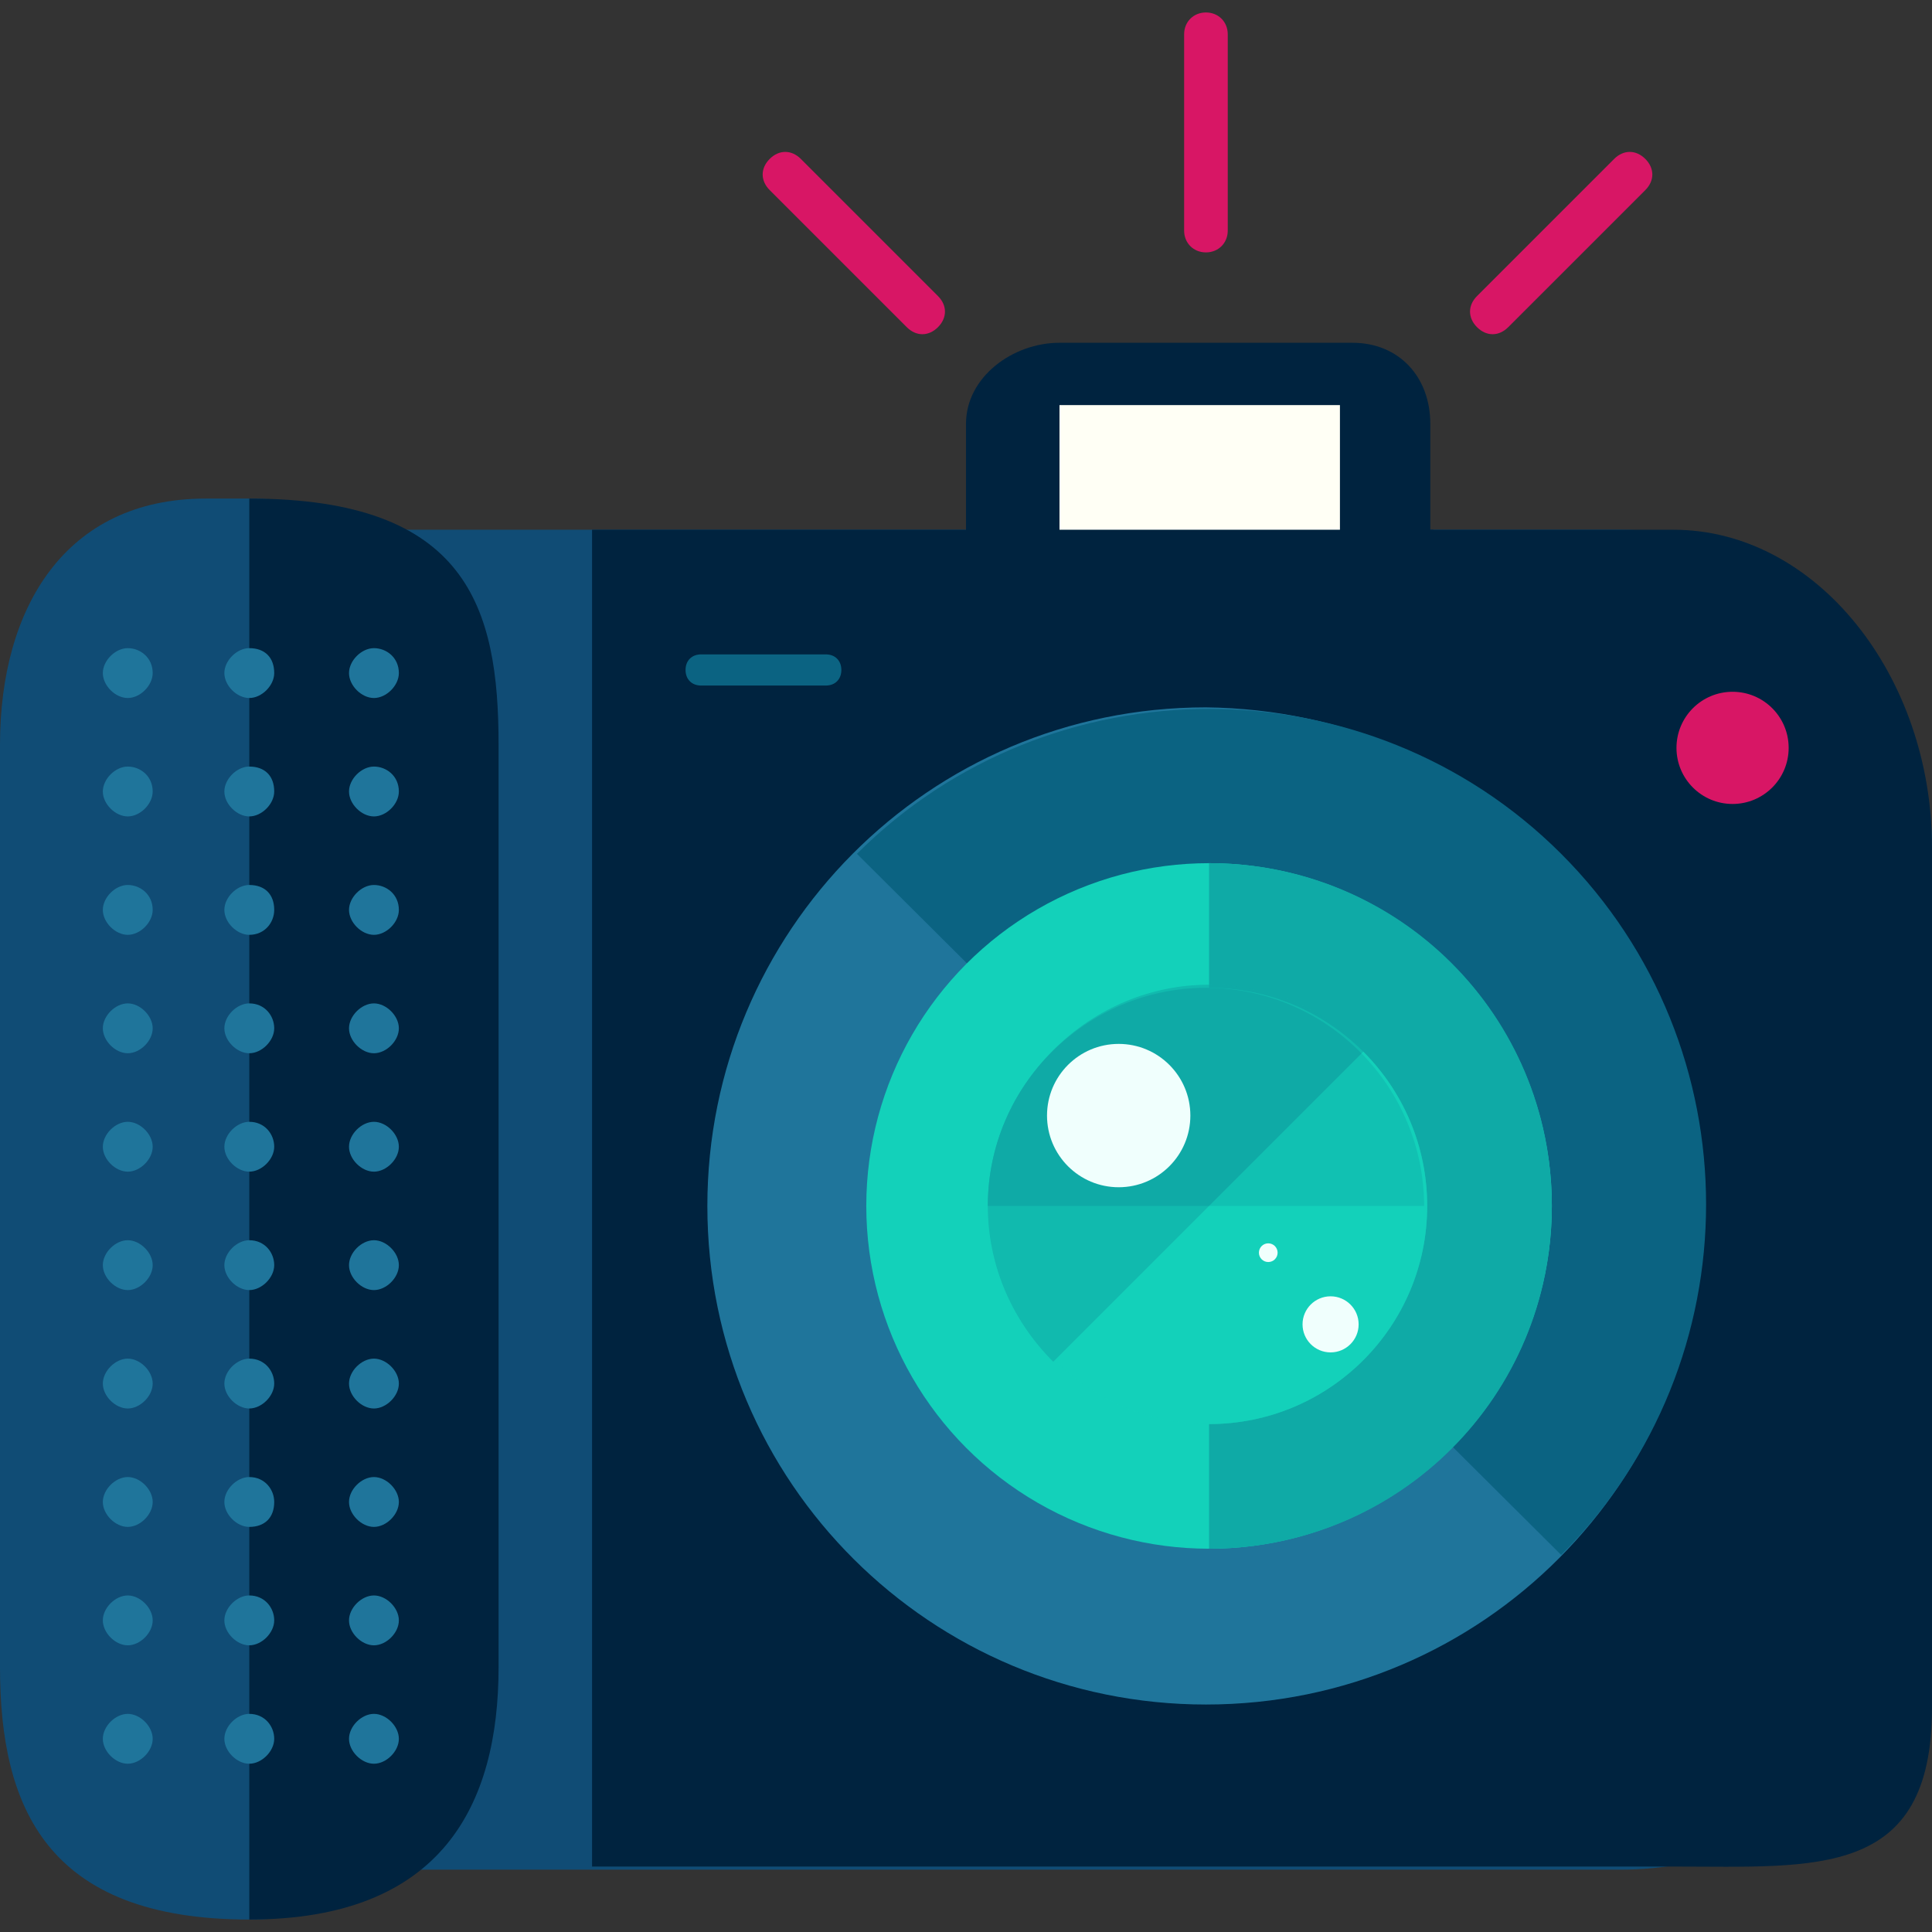 <?xml version="1.0" encoding="iso-8859-1"?>
<!-- Generator: Adobe Illustrator 19.0.0, SVG Export Plug-In . SVG Version: 6.00 Build 0)  -->
<svg version="1.1" id="Layer_1" xmlns="http://www.w3.org/2000/svg" xmlns:xlink="http://www.w3.org/1999/xlink" x="0px" y="0px"
	 viewBox="0 0 496 496" style="enable-background:new 0 0 496 496;" xml:space="preserve">
<rect x="0" y="0" width="496" height="496" fill="#333333" stroke="none"/>
<path style="fill:#104C75;" d="M496,401.6c0,44-35.2,78.4-80,78.4H88.8C44.8,480,8,445.6,8,401.6v-184c0-44,36.8-81.6,80.8-81.6H416
	c44,0,80,37.6,80,81.6V401.6z"/>
<path style="fill:#00233F;" d="M152,136h277.6c36.8,0,66.4,37.6,66.4,81.6v220.8c0,44-29.6,40.8-66.4,40.8H152"/>
<path style="fill:#104C75;" d="M128,428c0,35.2-28.8,64.8-64,64.8l0,0C12,492.8,0,464,0,428V191.2C0,156,16.8,128,52.8,128H64
	c35.2,0,64,28,64,63.2V428z"/>
<path style="fill:#00233F;" d="M64,128c56,0,64,28,64,63.2V428c0,35.2-14.4,64.8-64,64.8l0,0"/>
<g>
	<path style="fill:#1F759B;" d="M39.2,172.8c0,3.2-3.2,6.4-6.4,6.4l0,0c-3.2,0-6.4-3.2-6.4-6.4l0,0c0-3.2,3.2-6.4,6.4-6.4l0,0
		C36,166.4,39.2,168.8,39.2,172.8L39.2,172.8z"/>
	<path style="fill:#1F759B;" d="M70.4,172.8c0,3.2-3.2,6.4-6.4,6.4l0,0c-3.2,0-6.4-3.2-6.4-6.4l0,0c0-3.2,3.2-6.4,6.4-6.4l0,0
		C68,166.4,70.4,168.8,70.4,172.8L70.4,172.8z"/>
	<path style="fill:#1F759B;" d="M102.4,172.8c0,3.2-3.2,6.4-6.4,6.4l0,0c-3.2,0-6.4-3.2-6.4-6.4l0,0c0-3.2,3.2-6.4,6.4-6.4l0,0
		C99.2,166.4,102.4,168.8,102.4,172.8L102.4,172.8z"/>
	<path style="fill:#1F759B;" d="M39.2,203.2c0,3.2-3.2,6.4-6.4,6.4l0,0c-3.2,0-6.4-3.2-6.4-6.4l0,0c0-3.2,3.2-6.4,6.4-6.4l0,0
		C36,196.8,39.2,199.2,39.2,203.2L39.2,203.2z"/>
	<path style="fill:#1F759B;" d="M70.4,203.2c0,3.2-3.2,6.4-6.4,6.4l0,0c-3.2,0-6.4-3.2-6.4-6.4l0,0c0-3.2,3.2-6.4,6.4-6.4l0,0
		C68,196.8,70.4,199.2,70.4,203.2L70.4,203.2z"/>
	<path style="fill:#1F759B;" d="M102.4,203.2c0,3.2-3.2,6.4-6.4,6.4l0,0c-3.2,0-6.4-3.2-6.4-6.4l0,0c0-3.2,3.2-6.4,6.4-6.4l0,0
		C99.2,196.8,102.4,199.2,102.4,203.2L102.4,203.2z"/>
	<path style="fill:#1F759B;" d="M39.2,233.6c0,3.2-3.2,6.4-6.4,6.4l0,0c-3.2,0-6.4-3.2-6.4-6.4l0,0c0-3.2,3.2-6.4,6.4-6.4l0,0
		C36,227.2,39.2,229.6,39.2,233.6L39.2,233.6z"/>
	<path style="fill:#1F759B;" d="M70.4,233.6c0,3.2-2.4,6.4-6.4,6.4l0,0c-3.2,0-6.4-3.2-6.4-6.4l0,0c0-3.2,3.2-6.4,6.4-6.4l0,0
		C68,227.2,70.4,229.6,70.4,233.6L70.4,233.6z"/>
	<path style="fill:#1F759B;" d="M102.4,233.6c0,3.2-3.2,6.4-6.4,6.4l0,0c-3.2,0-6.4-3.2-6.4-6.4l0,0c0-3.2,3.2-6.4,6.4-6.4l0,0
		C99.2,227.2,102.4,229.6,102.4,233.6L102.4,233.6z"/>
	<path style="fill:#1F759B;" d="M39.2,264c0,3.2-3.2,6.4-6.4,6.4l0,0c-3.2,0-6.4-3.2-6.4-6.4l0,0c0-3.2,3.2-6.4,6.4-6.4l0,0
		C36,257.6,39.2,260.8,39.2,264L39.2,264z"/>
	<path style="fill:#1F759B;" d="M70.4,264c0,3.2-3.2,6.4-6.4,6.4l0,0c-3.2,0-6.4-3.2-6.4-6.4l0,0c0-3.2,3.2-6.4,6.4-6.4l0,0
		C68,257.6,70.4,260.8,70.4,264L70.4,264z"/>
	<path style="fill:#1F759B;" d="M102.4,264c0,3.2-3.2,6.4-6.4,6.4l0,0c-3.2,0-6.4-3.2-6.4-6.4l0,0c0-3.2,3.2-6.4,6.4-6.4l0,0
		C99.2,257.6,102.4,260.8,102.4,264L102.4,264z"/>
	<path style="fill:#1F759B;" d="M39.2,294.4c0,3.2-3.2,6.4-6.4,6.4l0,0c-3.2,0-6.4-3.2-6.4-6.4l0,0c0-3.2,3.2-6.4,6.4-6.4l0,0
		C36,288,39.2,291.2,39.2,294.4L39.2,294.4z"/>
	<path style="fill:#1F759B;" d="M70.4,294.4c0,3.2-3.2,6.4-6.4,6.4l0,0c-3.2,0-6.4-3.2-6.4-6.4l0,0c0-3.2,3.2-6.4,6.4-6.4l0,0
		C68,288,70.4,291.2,70.4,294.4L70.4,294.4z"/>
	<path style="fill:#1F759B;" d="M102.4,294.4c0,3.2-3.2,6.4-6.4,6.4l0,0c-3.2,0-6.4-3.2-6.4-6.4l0,0c0-3.2,3.2-6.4,6.4-6.4l0,0
		C99.2,288,102.4,291.2,102.4,294.4L102.4,294.4z"/>
	<path style="fill:#1F759B;" d="M39.2,324.8c0,3.2-3.2,6.4-6.4,6.4l0,0c-3.2,0-6.4-3.2-6.4-6.4l0,0c0-3.2,3.2-6.4,6.4-6.4l0,0
		C36,318.4,39.2,321.6,39.2,324.8L39.2,324.8z"/>
	<path style="fill:#1F759B;" d="M70.4,324.8c0,3.2-3.2,6.4-6.4,6.4l0,0c-3.2,0-6.4-3.2-6.4-6.4l0,0c0-3.2,3.2-6.4,6.4-6.4l0,0
		C68,318.4,70.4,321.6,70.4,324.8L70.4,324.8z"/>
	<path style="fill:#1F759B;" d="M102.4,324.8c0,3.2-3.2,6.4-6.4,6.4l0,0c-3.2,0-6.4-3.2-6.4-6.4l0,0c0-3.2,3.2-6.4,6.4-6.4l0,0
		C99.2,318.4,102.4,321.6,102.4,324.8L102.4,324.8z"/>
	<path style="fill:#1F759B;" d="M39.2,355.2c0,3.2-3.2,6.4-6.4,6.4l0,0c-3.2,0-6.4-3.2-6.4-6.4l0,0c0-3.2,3.2-6.4,6.4-6.4l0,0
		C36,348.8,39.2,352,39.2,355.2L39.2,355.2z"/>
	<path style="fill:#1F759B;" d="M70.4,355.2c0,3.2-3.2,6.4-6.4,6.4l0,0c-3.2,0-6.4-3.2-6.4-6.4l0,0c0-3.2,3.2-6.4,6.4-6.4l0,0
		C68,348.8,70.4,352,70.4,355.2L70.4,355.2z"/>
	<path style="fill:#1F759B;" d="M102.4,355.2c0,3.2-3.2,6.4-6.4,6.4l0,0c-3.2,0-6.4-3.2-6.4-6.4l0,0c0-3.2,3.2-6.4,6.4-6.4l0,0
		C99.2,348.8,102.4,352,102.4,355.2L102.4,355.2z"/>
	<path style="fill:#1F759B;" d="M39.2,385.6c0,3.2-3.2,6.4-6.4,6.4l0,0c-3.2,0-6.4-3.2-6.4-6.4l0,0c0-3.2,3.2-6.4,6.4-6.4l0,0
		C36,379.2,39.2,382.4,39.2,385.6L39.2,385.6z"/>
	<path style="fill:#1F759B;" d="M70.4,385.6c0,4-2.4,6.4-6.4,6.4l0,0c-3.2,0-6.4-3.2-6.4-6.4l0,0c0-3.2,3.2-6.4,6.4-6.4l0,0
		C68,379.2,70.4,382.4,70.4,385.6L70.4,385.6z"/>
	<path style="fill:#1F759B;" d="M102.4,385.6c0,3.2-3.2,6.4-6.4,6.4l0,0c-3.2,0-6.4-3.2-6.4-6.4l0,0c0-3.2,3.2-6.4,6.4-6.4l0,0
		C99.2,379.2,102.4,382.4,102.4,385.6L102.4,385.6z"/>
	<path style="fill:#1F759B;" d="M39.2,416c0,3.2-3.2,6.4-6.4,6.4l0,0c-3.2,0-6.4-3.2-6.4-6.4l0,0c0-3.2,3.2-6.4,6.4-6.4l0,0
		C36,409.6,39.2,412.8,39.2,416L39.2,416z"/>
	<path style="fill:#1F759B;" d="M70.4,416c0,3.2-3.2,6.4-6.4,6.4l0,0c-3.2,0-6.4-3.2-6.4-6.4l0,0c0-3.2,3.2-6.4,6.4-6.4l0,0
		C68,409.6,70.4,412.8,70.4,416L70.4,416z"/>
	<path style="fill:#1F759B;" d="M102.4,416c0,3.2-3.2,6.4-6.4,6.4l0,0c-3.2,0-6.4-3.2-6.4-6.4l0,0c0-3.2,3.2-6.4,6.4-6.4l0,0
		C99.2,409.6,102.4,412.8,102.4,416L102.4,416z"/>
	<path style="fill:#1F759B;" d="M39.2,446.4c0,3.2-3.2,6.4-6.4,6.4l0,0c-3.2,0-6.4-3.2-6.4-6.4l0,0c0-3.2,3.2-6.4,6.4-6.4l0,0
		C36,440,39.2,443.2,39.2,446.4L39.2,446.4z"/>
	<path style="fill:#1F759B;" d="M70.4,446.4c0,3.2-3.2,6.4-6.4,6.4l0,0c-3.2,0-6.4-3.2-6.4-6.4l0,0c0-3.2,3.2-6.4,6.4-6.4l0,0
		C68,440,70.4,443.2,70.4,446.4L70.4,446.4z"/>
	<path style="fill:#1F759B;" d="M102.4,446.4c0,3.2-3.2,6.4-6.4,6.4l0,0c-3.2,0-6.4-3.2-6.4-6.4l0,0c0-3.2,3.2-6.4,6.4-6.4l0,0
		C99.2,440,102.4,443.2,102.4,446.4L102.4,446.4z"/>
	<path style="fill:#1F759B;" d="M437.6,309.6c0,70.4-56.8,128-128,128c-70.4,0-128-56.8-128-128c0-70.4,56.8-128,128-128
		C380.8,182.4,437.6,239.2,437.6,309.6z"/>
</g>
<path style="fill:#0B6382;" d="M220,219.2c49.6-49.6,131.2-49.6,180.8,0s49.6,130.4,0,180"/>
<circle style="fill:#13D1BA;" cx="310.4" cy="309.6" r="88"/>
<path style="fill:#0FAAA6;" d="M310.4,221.6c48.8,0,88,39.2,88,88s-39.2,88-88,88"/>
<circle style="fill:#13D1BA;" cx="310.4" cy="309.6" r="56"/>
<path style="fill:#0FAAA6;" d="M253.6,309.6c0-31.2,25.6-56,56-56c31.2,0,56,25.6,56,56"/>
<g style="opacity:0.6;">
	<circle style="fill:#13D1BA;" cx="310.4" cy="309.6" r="56"/>
	<path style="fill:#0FAAA6;" d="M270.4,349.6c-22.4-22.4-22.4-57.6,0-80s57.6-22.4,80,0"/>
</g>
<path style="fill:#0B6382;" d="M216,172c0,2.4-1.6,4-4,4h-32c-2.4,0-4-1.6-4-4l0,0c0-2.4,1.6-4,4-4h32C214.4,168,216,169.6,216,172
	L216,172z"/>
<circle style="fill:#D81665;" cx="444.8" cy="192" r="14.4"/>
<path style="fill:#00233F;" d="M368,136c0,12-8,24-20,24h-76c-12,0-24-12-24-24v-27.2c0-12,12-20.8,24-20.8h75.2
	c12,0,20,8.8,20,20.8V136H368z"/>
<rect x="272" y="104" style="fill:#FFFFF5;" width="72" height="32"/>
<g>
	<circle style="fill:#F0FFFD;" cx="287.2" cy="286.4" r="18.4"/>
	<circle style="fill:#F0FFFD;" cx="325.6" cy="321.6" r="2.4"/>
	<circle style="fill:#F0FFFD;" cx="341.6" cy="340" r="7.2"/>
</g>
<g>
	<path style="fill:#D81665;" d="M315.2,59.2c0,3.2-2.4,5.6-5.6,5.6l0,0c-3.2,0-5.6-2.4-5.6-5.6V8.8c0-3.2,2.4-5.6,5.6-5.6l0,0
		c3.2,0,5.6,2.4,5.6,5.6V59.2z"/>
	<path style="fill:#D81665;" d="M240.8,76c2.4,2.4,2.4,5.6,0,8l0,0c-2.4,2.4-5.6,2.4-8,0l-35.2-35.2c-2.4-2.4-2.4-5.6,0-8l0,0
		c2.4-2.4,5.6-2.4,8,0L240.8,76z"/>
	<path style="fill:#D81665;" d="M379.2,76c-2.4,2.4-2.4,5.6,0,8l0,0c2.4,2.4,5.6,2.4,8,0l35.2-35.2c2.4-2.4,2.4-5.6,0-8l0,0
		c-2.4-2.4-5.6-2.4-8,0L379.2,76z"/>
</g>
<g>
</g>
<g>
</g>
<g>
</g>
<g>
</g>
<g>
</g>
<g>
</g>
<g>
</g>
<g>
</g>
<g>
</g>
<g>
</g>
<g>
</g>
<g>
</g>
<g>
</g>
<g>
</g>
<g>
</g>
</svg>
